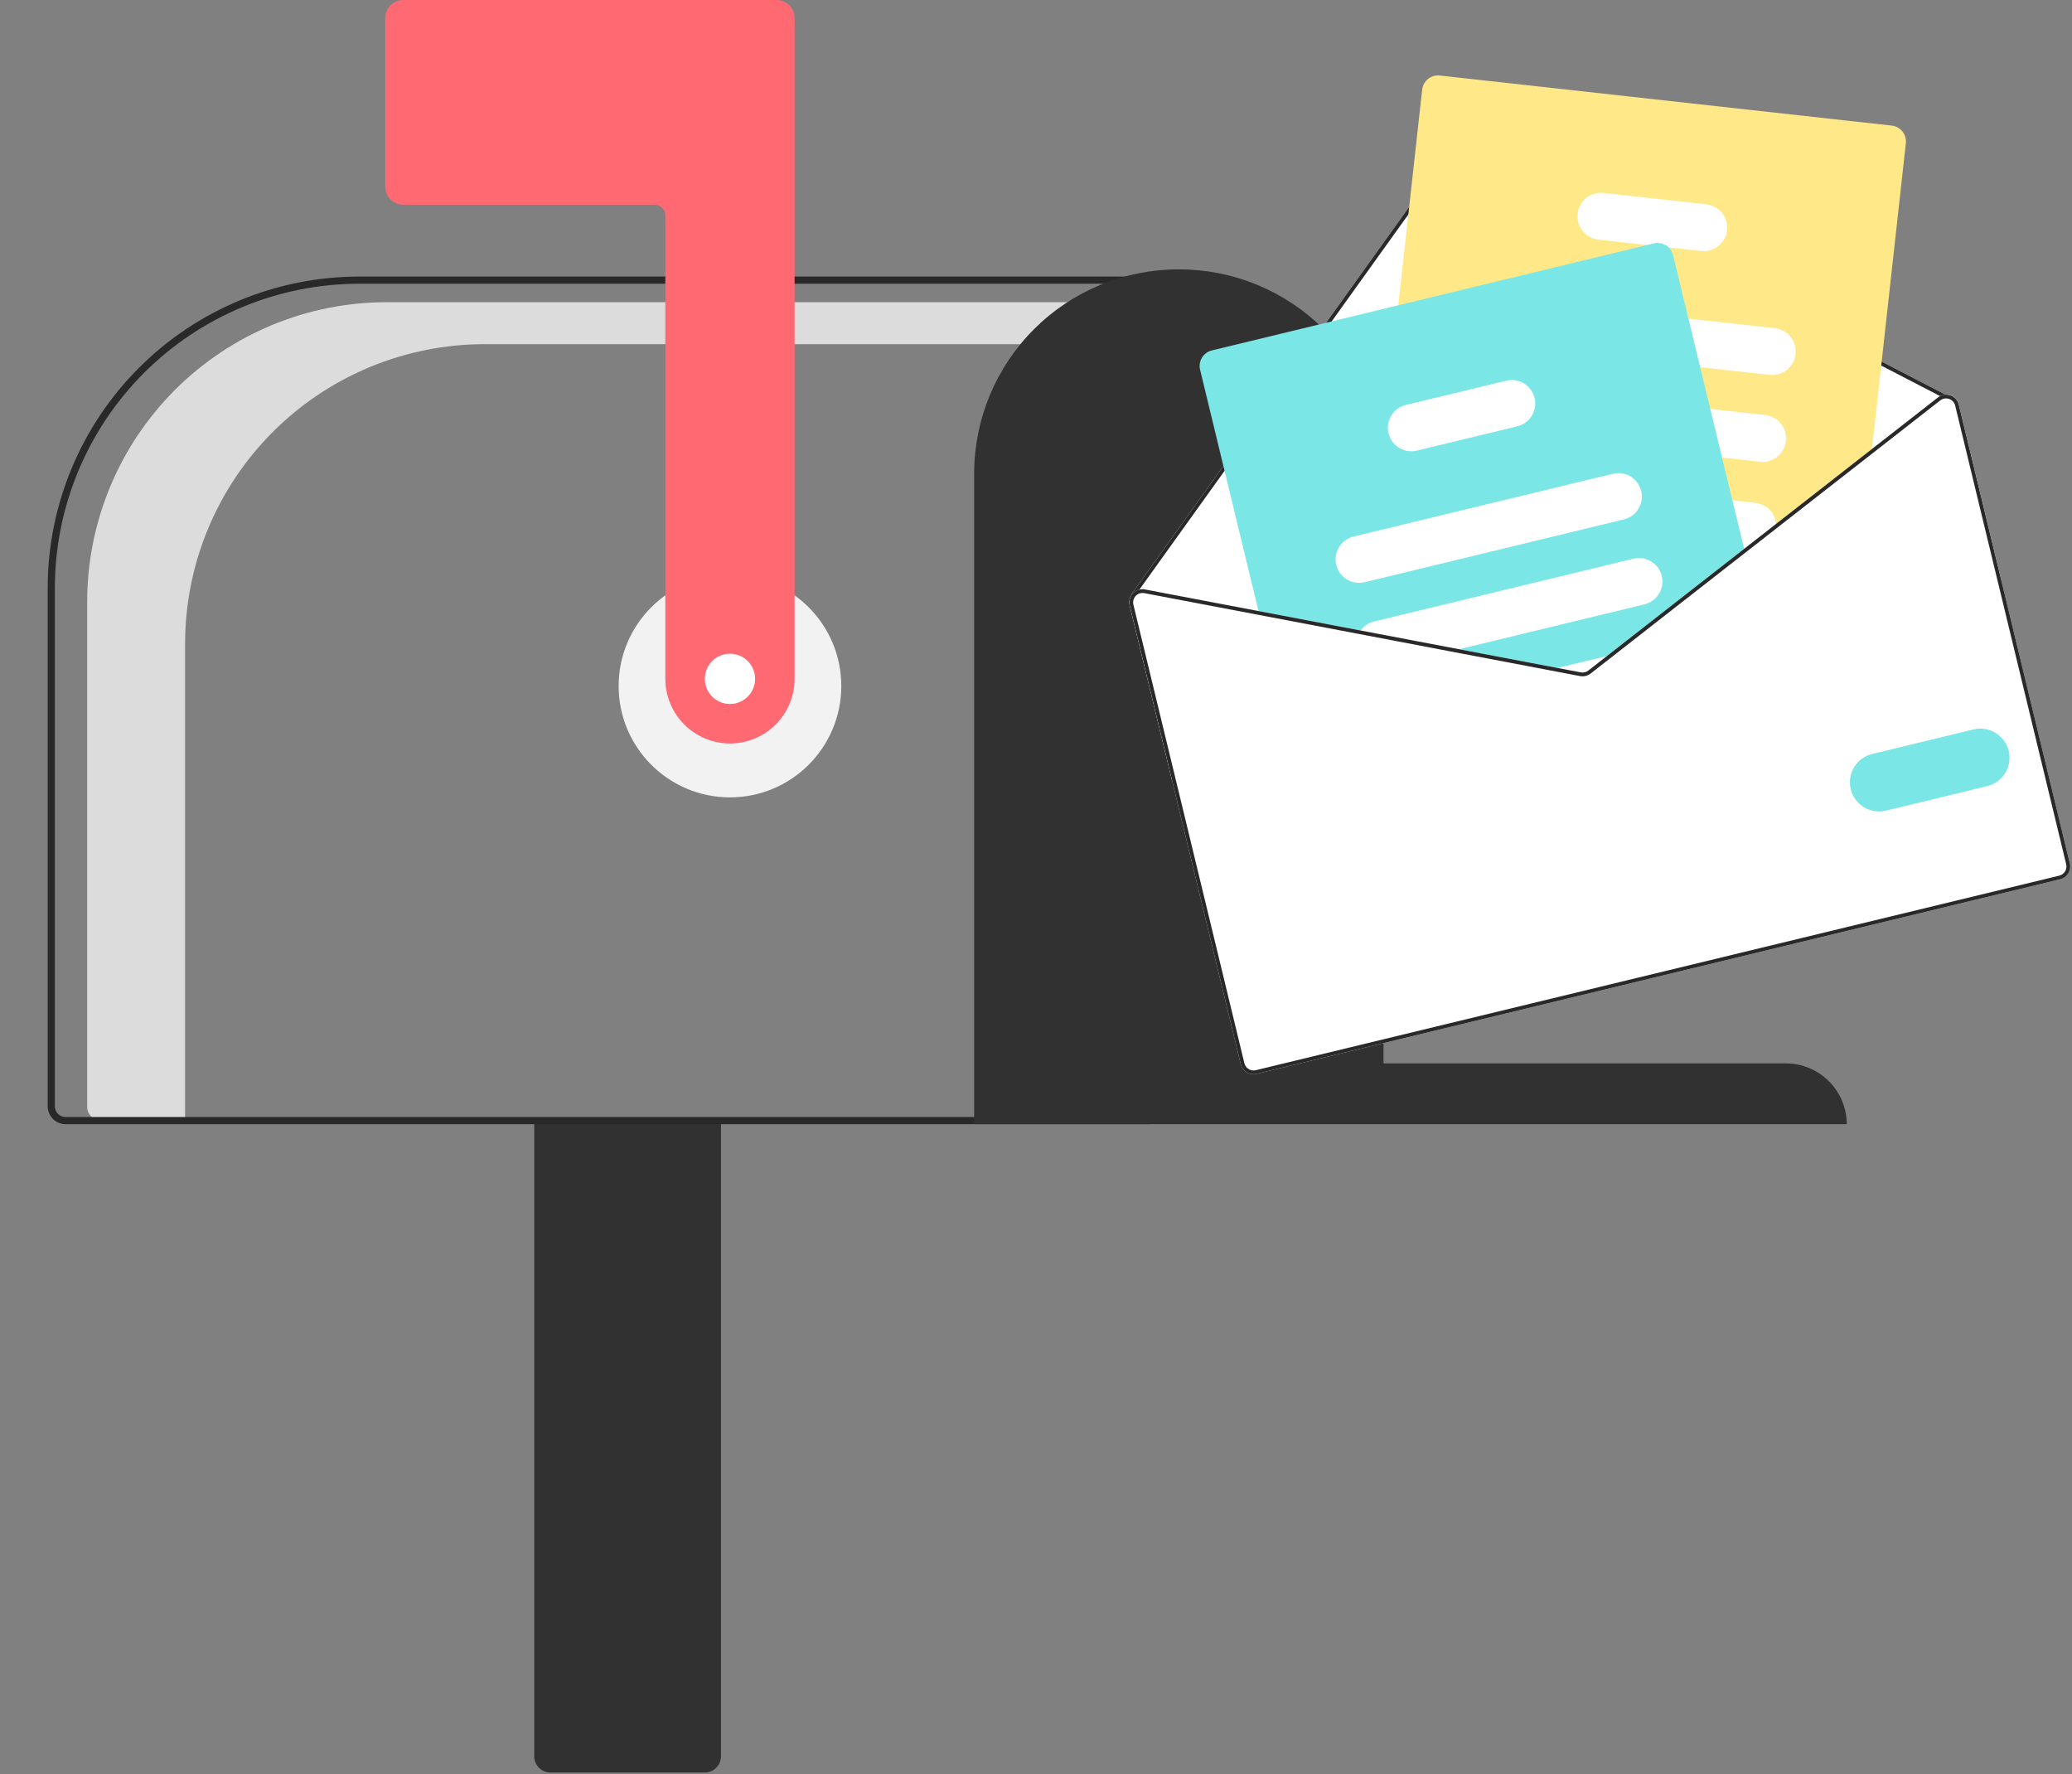 <svg width="577" height="494" viewBox="0 0 577 494" fill="none" xmlns="http://www.w3.org/2000/svg">
<rect x="0" y="0" width="577" height="494" fill="#808080" stroke="none"/>
<g clip-path="url(#clip0_10_424)">
<path d="M203.277 222C220.398 222 234.277 208.121 234.277 191C234.277 173.879 220.398 160 203.277 160C186.156 160 172.277 173.879 172.277 191C172.277 208.121 186.156 222 203.277 222Z" fill="#F2F2F2"/>
<path d="M107.695 84.138H321.277V95.823H134.961C124.006 95.823 113.159 97.981 103.038 102.173C92.917 106.365 83.721 112.509 75.975 120.256C68.229 128.002 62.084 137.198 57.892 147.319C53.7 157.439 51.542 168.287 51.542 179.241V312H28.172C27.139 312 26.148 311.59 25.418 310.859C24.687 310.129 24.277 309.138 24.277 308.105V167.556C24.277 156.601 26.434 145.754 30.627 135.633C34.819 125.512 40.963 116.316 48.709 108.57C56.456 100.824 65.652 94.68 75.772 90.487C85.893 86.295 96.741 84.138 107.695 84.138Z" fill="#DCDCDC"/>
<path d="M148.777 489V311.5H200.777V489C200.775 490.193 200.301 491.337 199.457 492.18C198.614 493.024 197.47 493.499 196.277 493.5H153.277C152.084 493.499 150.94 493.024 150.096 492.18C149.253 491.337 148.778 490.193 148.777 489Z" fill="#313131"/>
<path d="M13.277 308V163.666C13.303 140.688 22.442 118.66 38.689 102.412C54.936 86.165 76.965 77.026 99.942 77H320.277V313H18.277C16.951 312.998 15.68 312.471 14.743 311.534C13.806 310.597 13.278 309.326 13.277 308ZM318.277 79H99.942C77.495 79.025 55.975 87.954 40.103 103.826C24.23 119.698 15.302 141.219 15.277 163.666V308C15.278 308.795 15.594 309.558 16.156 310.12C16.719 310.683 17.481 310.999 18.277 311H318.277V79Z" fill="#292929"/>
<path d="M203.277 207C198.505 206.995 193.929 205.096 190.555 201.722C187.18 198.347 185.282 193.772 185.277 189V60C185.276 59.205 184.96 58.442 184.397 57.88C183.835 57.317 183.072 57.001 182.277 57H112.277C110.951 56.998 109.68 56.471 108.743 55.534C107.806 54.596 107.278 53.326 107.277 52V5C107.278 3.674 107.806 2.404 108.743 1.466C109.68 0.529 110.951 0.002 112.277 0H216.277C217.602 0.002 218.873 0.529 219.811 1.466C220.748 2.403 221.275 3.674 221.277 5V189C221.271 193.772 219.373 198.347 215.999 201.722C212.624 205.096 208.049 206.995 203.277 207Z" fill="#FF6972"/>
<path d="M328.277 75C343.363 74.968 357.843 80.931 368.532 91.576C379.222 102.22 385.245 116.676 385.277 131.761V296.071H497.277C501.776 296.062 506.095 297.84 509.283 301.015C512.471 304.19 514.267 308.501 514.277 313H271.277V131.761C271.309 116.676 277.332 102.22 288.021 91.576C298.711 80.931 313.191 74.968 328.277 75Z" fill="#313131"/>
<path d="M314.599 168.568L326.402 217.324L557.283 161.432L545.48 112.676C545.337 112.08 545.047 111.529 544.634 111.076C544.222 110.622 543.702 110.28 543.122 110.081C542.694 109.93 542.242 109.862 541.788 109.88L408.329 40.778C407.547 40.379 406.648 40.272 405.794 40.477C404.94 40.683 404.188 41.186 403.673 41.897L339.353 131.591L315.105 165.414C315.061 165.473 315.03 165.541 315.015 165.613C315 165.686 315 165.76 315.016 165.832C314.523 166.654 314.373 167.636 314.599 168.568Z" fill="white"/>
<path d="M315.016 165.832C315.027 165.896 315.051 165.956 315.086 166.01C315.121 166.065 315.166 166.111 315.219 166.148C315.282 166.191 315.353 166.221 315.427 166.235C315.502 166.25 315.578 166.25 315.652 166.234C315.773 166.201 315.879 166.128 315.951 166.026L316.035 165.911L317.297 164.145L340.226 132.181L404.527 42.508C404.894 42 405.431 41.64 406.04 41.494C406.65 41.348 407.291 41.425 407.849 41.712L540.274 110.278L541.463 110.895C541.511 110.915 541.56 110.933 541.61 110.947C541.699 110.931 541.79 110.922 541.881 110.921C542.006 110.879 542.109 110.792 542.171 110.676C542.203 110.615 542.223 110.549 542.23 110.48C542.236 110.411 542.229 110.342 542.209 110.276C542.188 110.211 542.155 110.149 542.111 110.096C542.067 110.043 542.013 109.999 541.952 109.967L541.788 109.88L408.329 40.778C407.547 40.379 406.648 40.272 405.794 40.477C404.94 40.683 404.188 41.186 403.673 41.897L339.353 131.591L315.105 165.414C315.061 165.473 315.03 165.541 315.015 165.613C315 165.686 315 165.76 315.016 165.832Z" fill="#292929"/>
<path d="M384.357 170.804L389.496 171.374L427.639 175.599L452.925 178.399L454.418 178.565L485.97 153.92L487.179 152.976L494.632 147.156L521.145 126.449L521.304 124.995L530.735 39.881C530.863 38.709 530.522 37.534 529.785 36.613C529.049 35.692 527.977 35.101 526.806 34.969L400.95 21.028C399.778 20.9 398.603 21.241 397.682 21.978C396.762 22.714 396.171 23.785 396.038 24.957L389.388 84.994L385.699 118.28L382.399 148.059L380.869 161.888L380.423 165.894C380.295 167.066 380.638 168.241 381.375 169.162C382.113 170.082 383.185 170.672 384.357 170.804Z" fill="#FFE888"/>
<path d="M418.942 96.198L473.459 102.236L492.792 104.377C493.646 104.471 494.51 104.397 495.334 104.157C496.159 103.918 496.929 103.519 497.599 102.982C498.27 102.445 498.828 101.782 499.242 101.029C499.656 100.277 499.917 99.45 500.012 98.597C500.107 97.743 500.032 96.879 499.793 96.054C499.553 95.23 499.154 94.46 498.617 93.79C498.081 93.119 497.417 92.561 496.665 92.147C495.912 91.733 495.086 91.471 494.232 91.377L470.185 88.713L420.386 83.192C418.661 83.001 416.932 83.503 415.578 84.587C414.224 85.671 413.356 87.249 413.164 88.973C412.973 90.697 413.474 92.427 414.557 93.782C415.641 95.136 417.218 96.005 418.942 96.198Z" fill="white"/>
<path d="M415.838 120.314C415.979 120.339 416.119 120.364 416.263 120.378L479.548 127.389L490.114 128.562C491.839 128.752 493.568 128.25 494.923 127.166C496.277 126.081 497.145 124.503 497.336 122.779C497.527 121.054 497.024 119.324 495.94 117.97C494.855 116.616 493.277 115.748 491.552 115.557L476.274 113.866L426.144 108.312L417.708 107.377C416.02 107.189 414.326 107.664 412.983 108.702C411.64 109.74 410.753 111.26 410.511 112.94C410.268 114.62 410.688 116.329 411.682 117.705C412.676 119.081 414.167 120.017 415.838 120.314Z" fill="white"/>
<path d="M408.675 141.698C409.194 142.559 409.904 143.288 410.751 143.831C411.597 144.373 412.557 144.712 413.556 144.823L439.495 147.696L485.692 152.814L485.702 152.811L487.179 152.976L494.631 147.156C494.678 146.714 494.678 146.268 494.633 145.826C494.475 144.341 493.816 142.955 492.764 141.896C491.712 140.837 490.329 140.168 488.846 140.002L482.428 139.289L456.971 136.472L438.655 134.44L414.994 131.818C413.782 131.684 412.556 131.891 411.455 132.417C410.354 132.943 409.423 133.767 408.765 134.795C408.108 135.822 407.751 137.013 407.735 138.233C407.72 139.453 408.045 140.653 408.675 141.698Z" fill="white"/>
<path d="M445.108 66.72L458.673 68.222L464.664 68.887L473.714 69.889C475.439 70.08 477.168 69.578 478.523 68.493C479.877 67.408 480.745 65.83 480.936 64.106C481.127 62.381 480.625 60.651 479.54 59.297C478.455 57.943 476.877 57.075 475.153 56.884L446.553 53.718C444.829 53.527 443.1 54.028 441.745 55.111C440.391 56.195 439.522 57.772 439.33 59.496C439.139 61.221 439.64 62.95 440.723 64.305C441.807 65.659 443.384 66.528 445.108 66.72Z" fill="white"/>
<path d="M334.193 102.932L350.731 171.246L378.332 176.494L403.864 181.355L431.258 186.567L440.011 188.233C440.523 188.33 441.05 188.316 441.557 188.194C442.064 188.071 442.539 187.842 442.95 187.521L449.972 182.037L454.418 178.565L485.97 153.92L465.908 71.046C465.71 70.222 465.278 69.472 464.664 68.887C464.126 68.37 463.465 67.996 462.745 67.801C462.024 67.606 461.265 67.595 460.539 67.77L337.47 97.563C336.324 97.841 335.335 98.563 334.721 99.569C334.106 100.576 333.917 101.785 334.193 102.932Z" fill="#7AE6E5"/>
<path d="M372.114 157.278C372.523 158.963 373.585 160.417 375.065 161.32C376.545 162.223 378.324 162.502 380.009 162.096L452.224 144.614C453.908 144.204 455.362 143.142 456.265 141.662C457.168 140.182 457.447 138.404 457.042 136.718C457.023 136.635 457 136.553 456.971 136.472C456.51 134.846 455.438 133.463 453.979 132.611C452.52 131.758 450.788 131.504 449.146 131.9L376.932 149.382C375.246 149.792 373.793 150.853 372.889 152.333C371.986 153.814 371.707 155.592 372.114 157.278Z" fill="white"/>
<path d="M378.332 176.494L403.864 181.355L457.948 168.262C459.634 167.854 461.089 166.793 461.993 165.312C462.896 163.831 463.175 162.052 462.766 160.366C462.358 158.68 461.297 157.225 459.816 156.322C458.336 155.418 456.557 155.14 454.871 155.548L382.656 173.03C381.147 173.392 379.818 174.283 378.909 175.541C378.69 175.842 378.497 176.161 378.332 176.494Z" fill="white"/>
<path d="M431.258 186.567L440.011 188.233C440.523 188.33 441.05 188.316 441.557 188.194C442.064 188.071 442.539 187.842 442.95 187.521L449.972 182.037L431.258 186.567Z" fill="white"/>
<path d="M386.664 120.647C387.074 122.332 388.135 123.786 389.616 124.689C391.096 125.592 392.874 125.871 394.56 125.465L422.531 118.694C424.215 118.283 425.668 117.222 426.572 115.742C427.475 114.261 427.754 112.484 427.349 110.798C427.131 109.892 426.72 109.044 426.144 108.312C425.37 107.322 424.327 106.576 423.141 106.162C421.955 105.749 420.674 105.685 419.453 105.98L391.482 112.751C389.797 113.159 388.342 114.22 387.439 115.701C386.535 117.182 386.257 118.961 386.664 120.647Z" fill="white"/>
<path d="M403.862 181.354L431.26 186.568L440.01 188.234C440.523 188.33 441.049 188.316 441.556 188.193C442.062 188.071 442.537 187.842 442.948 187.523L449.975 182.037L447.51 182.634L442.304 186.695C442.01 186.923 441.671 187.086 441.309 187.174C440.947 187.262 440.571 187.272 440.205 187.203L433.726 185.971L406.328 180.757L403.862 181.354ZM485.7 152.815L485.966 153.917L487.182 152.972L485.7 152.815ZM403.862 181.354L431.26 186.568L440.01 188.234C440.523 188.33 441.049 188.316 441.556 188.193C442.062 188.071 442.537 187.842 442.948 187.523L449.975 182.037L447.51 182.634L442.304 186.695C442.01 186.923 441.671 187.086 441.309 187.174C440.947 187.262 440.571 187.272 440.205 187.203L433.726 185.971L406.328 180.757L403.862 181.354ZM403.862 181.354L431.26 186.568L440.01 188.234C440.523 188.33 441.049 188.316 441.556 188.193C442.062 188.071 442.537 187.842 442.948 187.523L449.975 182.037L447.51 182.634L442.304 186.695C442.01 186.923 441.671 187.086 441.309 187.174C440.947 187.262 440.571 187.272 440.205 187.203L433.726 185.971L406.328 180.757L403.862 181.354ZM314.599 168.567L345.515 296.278C345.744 297.221 346.339 298.035 347.168 298.541C347.997 299.047 348.993 299.204 349.937 298.976L573.698 244.808C574.641 244.579 575.456 243.984 575.962 243.155C576.467 242.326 576.624 241.33 576.396 240.386L545.48 112.676C545.337 112.08 545.047 111.529 544.634 111.076C544.222 110.622 543.702 110.28 543.122 110.081C542.694 109.93 542.242 109.862 541.788 109.88C541.26 109.895 540.742 110.032 540.274 110.278C540.058 110.381 539.855 110.507 539.667 110.655L521.303 124.995L494.633 145.829L485.698 152.808L485.7 152.815L485.692 152.817L452.926 178.395L447.51 182.634L442.304 186.695C442.01 186.923 441.671 187.086 441.309 187.174C440.947 187.262 440.571 187.272 440.205 187.203L433.726 185.971L406.328 180.757L378.906 175.542L318.845 164.112C318.332 164.01 317.804 164.022 317.297 164.145C316.614 164.312 315.993 164.672 315.509 165.181C315.323 165.381 315.158 165.599 315.016 165.832C314.523 166.654 314.373 167.636 314.599 168.567ZM403.862 181.354L431.26 186.568L440.01 188.234C440.523 188.33 441.049 188.316 441.556 188.193C442.062 188.071 442.537 187.842 442.948 187.523L449.975 182.037L447.51 182.634L442.304 186.695C442.01 186.923 441.671 187.086 441.309 187.174C440.947 187.262 440.571 187.272 440.205 187.203L433.726 185.971L406.328 180.757L403.862 181.354ZM403.862 181.354L431.26 186.568L440.01 188.234C440.523 188.33 441.049 188.316 441.556 188.193C442.062 188.071 442.537 187.842 442.948 187.523L449.975 182.037L447.51 182.634L442.304 186.695C442.01 186.923 441.671 187.086 441.309 187.174C440.947 187.262 440.571 187.272 440.205 187.203L433.726 185.971L406.328 180.757L403.862 181.354ZM403.862 181.354L431.26 186.568L440.01 188.234C440.523 188.33 441.049 188.316 441.556 188.193C442.062 188.071 442.537 187.842 442.948 187.523L449.975 182.037L447.51 182.634L442.304 186.695C442.01 186.923 441.671 187.086 441.309 187.174C440.947 187.262 440.571 187.272 440.205 187.203L433.726 185.971L406.328 180.757L403.862 181.354Z" fill="white"/>
<path d="M403.862 181.354L431.26 186.568L440.01 188.234C440.523 188.33 441.049 188.316 441.556 188.194C442.062 188.071 442.537 187.842 442.948 187.523L449.975 182.037L447.51 182.634L442.304 186.695C442.01 186.923 441.671 187.087 441.309 187.174C440.947 187.262 440.571 187.272 440.205 187.203L433.726 185.971L406.328 180.757L403.862 181.354ZM485.7 152.815L485.966 153.917L487.182 152.972L485.7 152.815ZM403.862 181.354L431.26 186.568L440.01 188.234C440.523 188.33 441.049 188.316 441.556 188.194C442.062 188.071 442.537 187.842 442.948 187.523L449.975 182.037L447.51 182.634L442.304 186.695C442.01 186.923 441.671 187.087 441.309 187.174C440.947 187.262 440.571 187.272 440.205 187.203L433.726 185.971L406.328 180.757L403.862 181.354ZM403.862 181.354L431.26 186.568L440.01 188.234C440.523 188.33 441.049 188.316 441.556 188.194C442.062 188.071 442.537 187.842 442.948 187.523L449.975 182.037L447.51 182.634L442.304 186.695C442.01 186.923 441.671 187.087 441.309 187.174C440.947 187.262 440.571 187.272 440.205 187.203L433.726 185.971L406.328 180.757L403.862 181.354ZM316.035 165.911L316.17 166.013C316.193 165.976 316.233 165.942 316.263 165.903C316.566 165.588 316.942 165.353 317.359 165.219C317.775 165.085 318.218 165.056 318.648 165.136L378.334 176.49L403.862 181.354L431.26 186.568L440.01 188.234C440.523 188.33 441.049 188.316 441.556 188.194C442.062 188.071 442.537 187.842 442.948 187.523L449.975 182.037L447.51 182.634L442.304 186.695C442.01 186.923 441.671 187.087 441.309 187.174C440.947 187.262 440.571 187.272 440.205 187.203L433.726 185.971L406.328 180.757L378.906 175.542L318.845 164.112C318.332 164.011 317.804 164.022 317.297 164.145L316.035 165.911ZM314.599 168.568L345.515 296.278C345.744 297.221 346.339 298.036 347.168 298.541C347.997 299.047 348.993 299.204 349.937 298.976L573.698 244.808C574.641 244.579 575.456 243.984 575.962 243.155C576.467 242.326 576.624 241.33 576.396 240.386L545.48 112.676C545.337 112.08 545.047 111.529 544.634 111.076C544.222 110.622 543.702 110.28 543.122 110.081C542.694 109.93 542.242 109.862 541.788 109.88C541.26 109.895 540.742 110.032 540.274 110.278C540.058 110.381 539.855 110.507 539.667 110.656L521.303 124.995L494.633 145.829L485.698 152.808L485.7 152.815L485.692 152.817L452.926 178.395L447.51 182.634L442.304 186.695C442.01 186.923 441.671 187.087 441.309 187.174C440.947 187.262 440.571 187.272 440.205 187.203L433.726 185.971L406.328 180.757L378.906 175.542L318.845 164.112C318.332 164.011 317.804 164.022 317.297 164.145C316.614 164.312 315.993 164.672 315.509 165.181C315.323 165.381 315.158 165.599 315.016 165.832C314.523 166.654 314.373 167.636 314.599 168.568ZM315.618 168.321C315.527 167.944 315.521 167.552 315.601 167.173C315.681 166.794 315.845 166.438 316.08 166.13C316.101 166.085 316.132 166.045 316.17 166.013C316.193 165.976 316.233 165.942 316.263 165.903C316.566 165.588 316.942 165.353 317.359 165.219C317.775 165.085 318.218 165.056 318.648 165.136L378.334 176.49L403.862 181.354L431.26 186.568L440.01 188.234C440.523 188.33 441.049 188.316 441.556 188.194C442.062 188.071 442.537 187.842 442.948 187.523L449.975 182.037L454.419 178.565L485.966 153.917L487.182 152.972L494.628 147.155L521.146 126.445L540.318 111.474C540.609 111.247 540.946 111.084 541.305 110.997C541.405 110.972 541.507 110.956 541.61 110.947C541.699 110.931 541.79 110.922 541.881 110.921C542.188 110.918 542.492 110.968 542.782 111.068C543.195 111.212 543.566 111.457 543.86 111.78C544.155 112.104 544.364 112.496 544.468 112.921L575.384 240.631C575.465 240.966 575.48 241.313 575.427 241.653C575.374 241.994 575.254 242.32 575.075 242.614C574.895 242.908 574.66 243.164 574.381 243.367C574.103 243.57 573.787 243.716 573.453 243.796L349.692 297.964C349.017 298.126 348.305 298.014 347.713 297.651C347.121 297.289 346.697 296.706 346.534 296.031L315.618 168.321ZM403.862 181.354L431.26 186.568L440.01 188.234C440.523 188.33 441.049 188.316 441.556 188.194C442.062 188.071 442.537 187.842 442.948 187.523L449.975 182.037L447.51 182.634L442.304 186.695C442.01 186.923 441.671 187.087 441.309 187.174C440.947 187.262 440.571 187.272 440.205 187.203L433.726 185.971L406.328 180.757L403.862 181.354ZM403.862 181.354L431.26 186.568L440.01 188.234C440.523 188.33 441.049 188.316 441.556 188.194C442.062 188.071 442.537 187.842 442.948 187.523L449.975 182.037L447.51 182.634L442.304 186.695C442.01 186.923 441.671 187.087 441.309 187.174C440.947 187.262 440.571 187.272 440.205 187.203L433.726 185.971L406.328 180.757L403.862 181.354ZM403.862 181.354L431.26 186.568L440.01 188.234C440.523 188.33 441.049 188.316 441.556 188.194C442.062 188.071 442.537 187.842 442.948 187.523L449.975 182.037L447.51 182.634L442.304 186.695C442.01 186.923 441.671 187.087 441.309 187.174C440.947 187.262 440.571 187.272 440.205 187.203L433.726 185.971L406.328 180.757L403.862 181.354Z" fill="#292929"/>
<path d="M515.379 219.717C514.875 217.625 515.221 215.418 516.342 213.58C517.464 211.743 519.268 210.425 521.36 209.916L549.601 203.079C551.691 202.581 553.893 202.932 555.725 204.054C557.557 205.176 558.869 206.979 559.375 209.067C559.88 211.155 559.537 213.358 558.422 215.194C557.306 217.03 555.508 218.349 553.422 218.861L525.18 225.698C523.087 226.202 520.88 225.856 519.043 224.734C517.205 223.613 515.888 221.809 515.379 219.717Z" fill="#7AE6E5"/>
<path d="M203.277 196C207.143 196 210.277 192.866 210.277 189C210.277 185.134 207.143 182 203.277 182C199.411 182 196.277 185.134 196.277 189C196.277 192.866 199.411 196 203.277 196Z" fill="white"/>
</g>
<defs>
<clipPath id="clip0_10_424">
<rect width="576.499" height="493.5" fill="white"/>
</clipPath>
</defs>
</svg>
